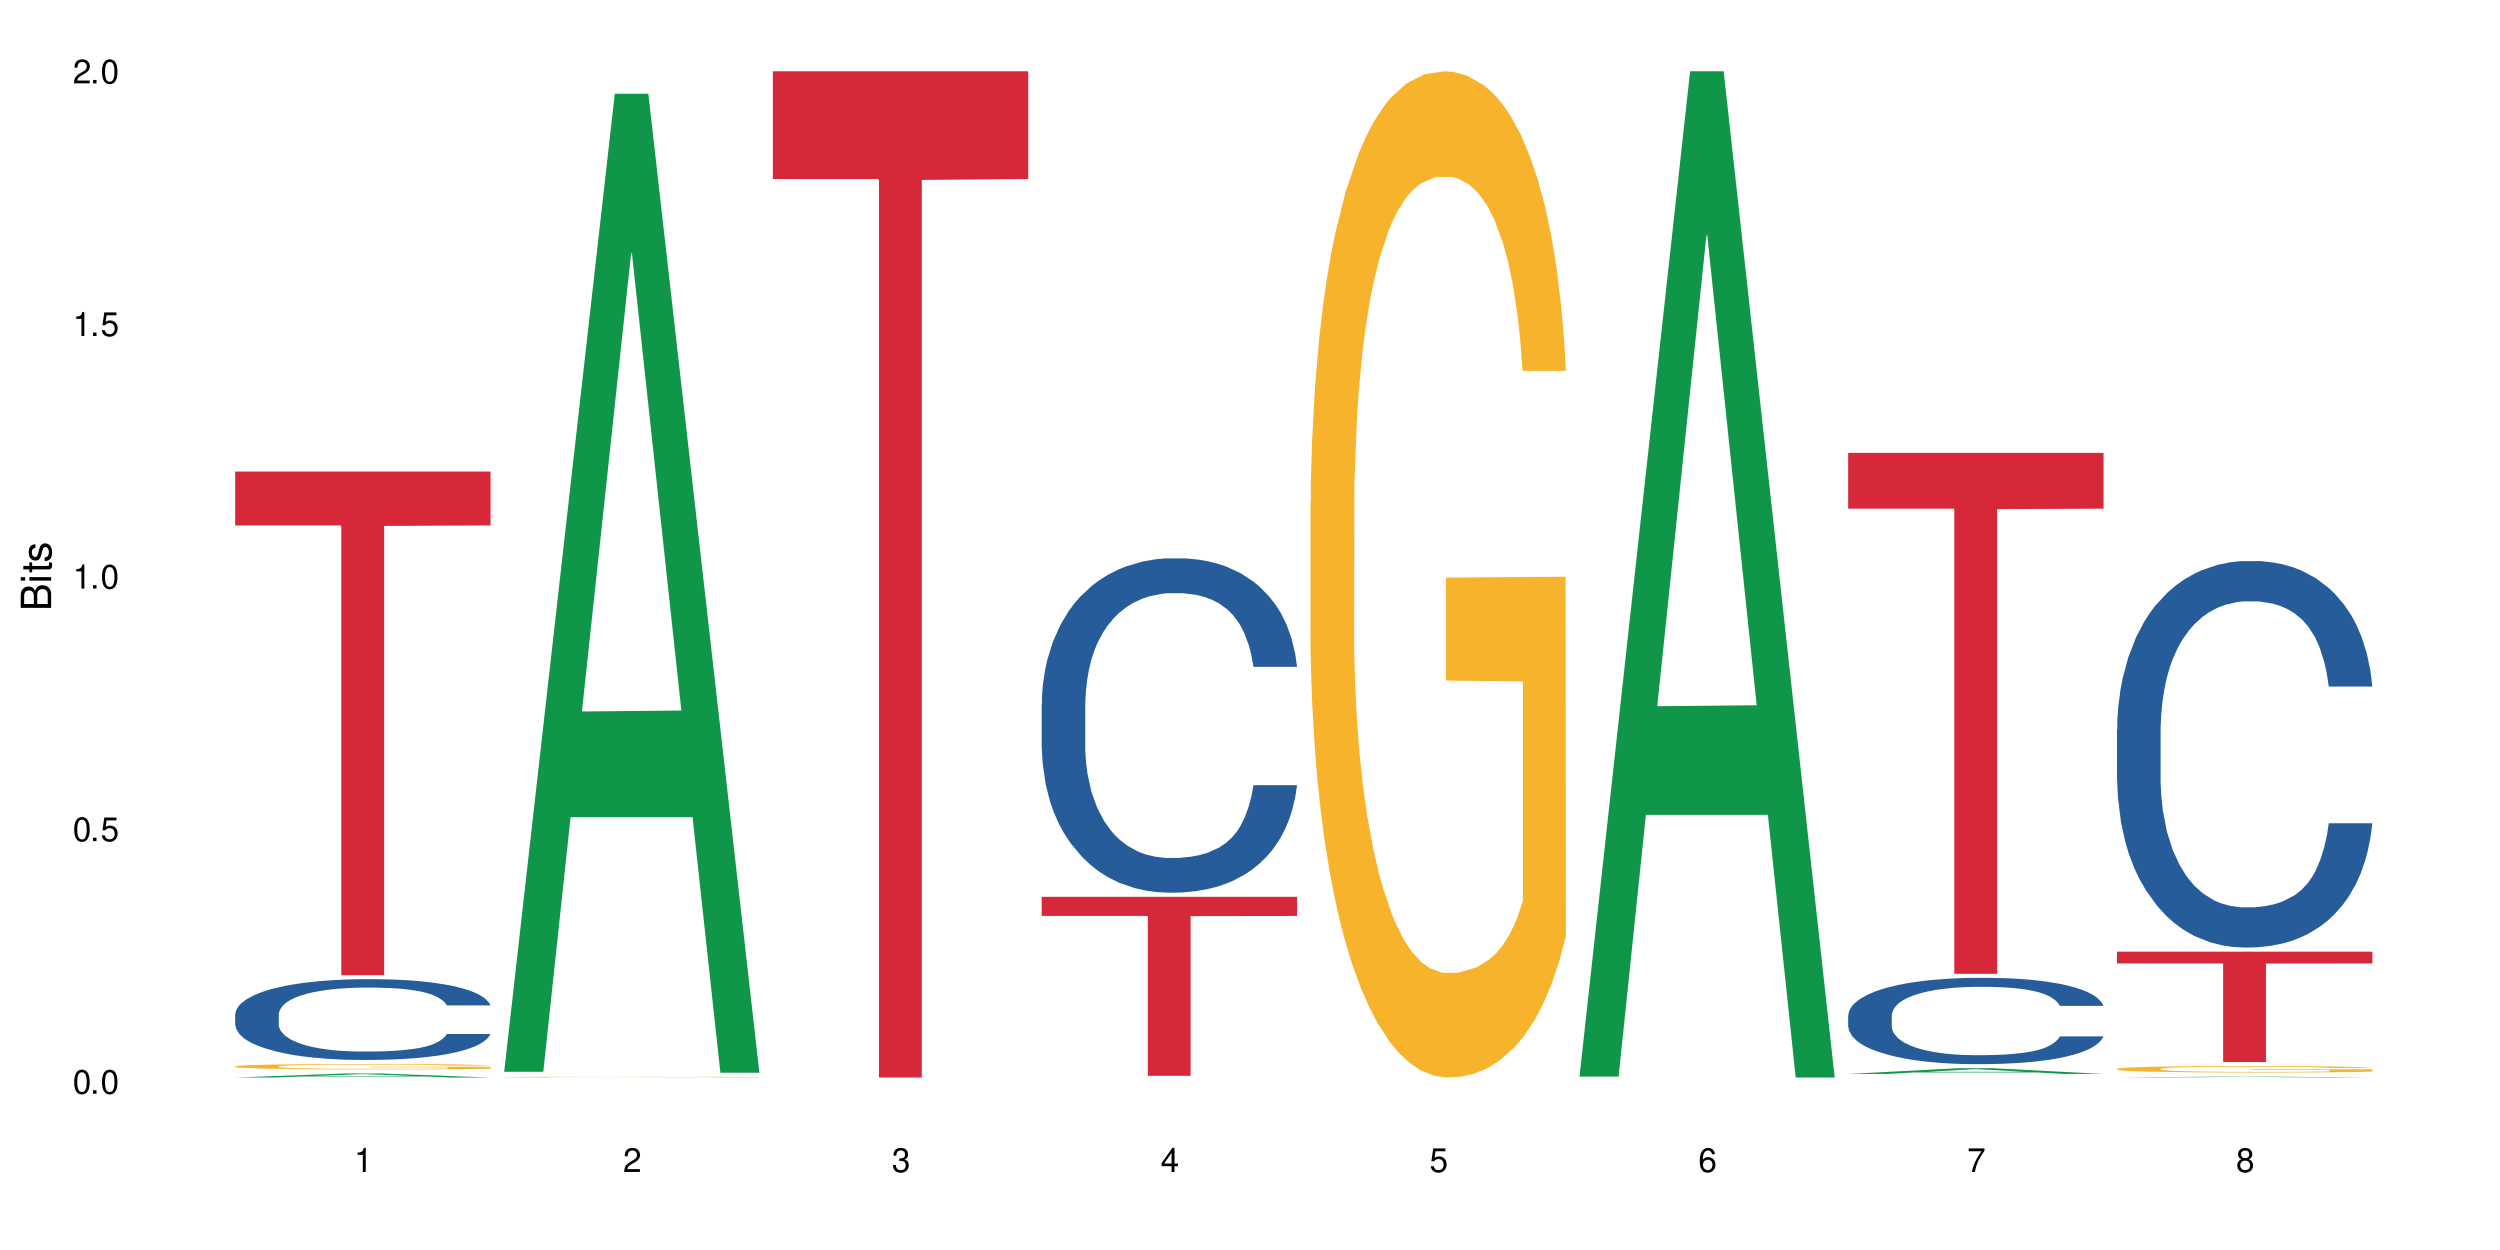 <?xml version="1.0" encoding="UTF-8"?>
<svg xmlns="http://www.w3.org/2000/svg" xmlns:xlink="http://www.w3.org/1999/xlink" width="720" height="360" viewBox="0 0 720 360">
<defs>
<g>
<g id="glyph-0-0">
</g>
<g id="glyph-0-1">
<path d="M 2.641 -6.938 C 2 -6.938 1.422 -6.656 1.078 -6.172 C 0.641 -5.562 0.406 -4.641 0.406 -3.359 C 0.406 -1.016 1.188 0.219 2.641 0.219 C 4.078 0.219 4.859 -1.016 4.859 -3.297 C 4.859 -4.641 4.656 -5.547 4.203 -6.172 C 3.844 -6.656 3.281 -6.938 2.641 -6.938 Z M 2.641 -6.188 C 3.547 -6.188 4 -5.25 4 -3.375 C 4 -1.406 3.562 -0.484 2.625 -0.484 C 1.734 -0.484 1.281 -1.438 1.281 -3.344 C 1.281 -5.25 1.734 -6.188 2.641 -6.188 Z M 2.641 -6.188 "/>
</g>
<g id="glyph-0-2">
<path d="M 1.828 -1 L 0.828 -1 L 0.828 0 L 1.828 0 Z M 1.828 -1 "/>
</g>
<g id="glyph-0-3">
<path d="M 4.562 -6.797 L 1.062 -6.797 L 0.547 -3.094 L 1.328 -3.094 C 1.719 -3.562 2.047 -3.734 2.578 -3.734 C 3.484 -3.734 4.062 -3.109 4.062 -2.094 C 4.062 -1.125 3.484 -0.531 2.578 -0.531 C 1.828 -0.531 1.375 -0.906 1.188 -1.672 L 0.328 -1.672 C 0.453 -1.109 0.547 -0.844 0.75 -0.594 C 1.125 -0.078 1.828 0.219 2.594 0.219 C 3.969 0.219 4.922 -0.781 4.922 -2.219 C 4.922 -3.562 4.031 -4.484 2.719 -4.484 C 2.25 -4.484 1.859 -4.359 1.469 -4.062 L 1.734 -5.969 L 4.562 -5.969 Z M 4.562 -6.797 "/>
</g>
<g id="glyph-0-4">
<path d="M 2.484 -4.938 L 2.484 0 L 3.328 0 L 3.328 -6.938 L 2.766 -6.938 C 2.469 -5.875 2.281 -5.734 0.984 -5.562 L 0.984 -4.938 Z M 2.484 -4.938 "/>
</g>
<g id="glyph-0-5">
<path d="M 4.859 -0.828 L 1.281 -0.828 C 1.359 -1.406 1.672 -1.781 2.5 -2.281 L 3.469 -2.828 C 4.406 -3.344 4.906 -4.062 4.906 -4.906 C 4.906 -5.484 4.672 -6.031 4.266 -6.406 C 3.859 -6.766 3.375 -6.938 2.719 -6.938 C 1.859 -6.938 1.219 -6.625 0.844 -6.031 C 0.609 -5.672 0.5 -5.234 0.484 -4.531 L 1.328 -4.531 C 1.359 -5.016 1.406 -5.281 1.531 -5.516 C 1.75 -5.938 2.188 -6.203 2.703 -6.203 C 3.469 -6.203 4.031 -5.641 4.031 -4.891 C 4.031 -4.344 3.719 -3.859 3.125 -3.516 L 2.234 -3 C 0.812 -2.172 0.406 -1.531 0.328 -0.016 L 4.859 -0.016 Z M 4.859 -0.828 "/>
</g>
<g id="glyph-0-6">
<path d="M 2.125 -3.188 L 2.578 -3.188 C 3.5 -3.188 3.984 -2.766 3.984 -1.922 C 3.984 -1.062 3.469 -0.531 2.594 -0.531 C 1.656 -0.531 1.203 -1 1.156 -2.016 L 0.312 -2.016 C 0.344 -1.453 0.438 -1.094 0.609 -0.781 C 0.953 -0.109 1.625 0.219 2.547 0.219 C 3.953 0.219 4.859 -0.625 4.859 -1.938 C 4.859 -2.828 4.516 -3.297 3.703 -3.594 C 4.344 -3.844 4.656 -4.328 4.656 -5.031 C 4.656 -6.219 3.875 -6.938 2.578 -6.938 C 1.203 -6.938 0.484 -6.172 0.453 -4.703 L 1.297 -4.703 C 1.312 -5.125 1.344 -5.359 1.453 -5.578 C 1.641 -5.969 2.062 -6.203 2.594 -6.203 C 3.344 -6.203 3.797 -5.75 3.797 -5 C 3.797 -4.516 3.609 -4.219 3.25 -4.047 C 3.016 -3.953 2.703 -3.922 2.125 -3.906 Z M 2.125 -3.188 "/>
</g>
<g id="glyph-0-7">
<path d="M 3.141 -1.672 L 3.141 0 L 3.984 0 L 3.984 -1.672 L 4.984 -1.672 L 4.984 -2.438 L 3.984 -2.438 L 3.984 -6.938 L 3.359 -6.938 L 0.266 -2.578 L 0.266 -1.672 Z M 3.141 -2.438 L 1 -2.438 L 3.141 -5.5 Z M 3.141 -2.438 "/>
</g>
<g id="glyph-0-8">
<path d="M 4.781 -5.125 C 4.609 -6.266 3.891 -6.938 2.844 -6.938 C 2.094 -6.938 1.422 -6.578 1.031 -5.953 C 0.594 -5.266 0.406 -4.422 0.406 -3.172 C 0.406 -2 0.578 -1.25 0.984 -0.641 C 1.359 -0.078 1.953 0.219 2.703 0.219 C 3.984 0.219 4.922 -0.75 4.922 -2.094 C 4.922 -3.375 4.062 -4.281 2.844 -4.281 C 2.172 -4.281 1.641 -4.031 1.281 -3.516 C 1.281 -5.234 1.828 -6.188 2.797 -6.188 C 3.391 -6.188 3.797 -5.797 3.938 -5.125 Z M 2.734 -3.531 C 3.547 -3.531 4.062 -2.953 4.062 -2.031 C 4.062 -1.156 3.484 -0.531 2.703 -0.531 C 1.922 -0.531 1.328 -1.188 1.328 -2.078 C 1.328 -2.938 1.906 -3.531 2.734 -3.531 Z M 2.734 -3.531 "/>
</g>
<g id="glyph-0-9">
<path d="M 4.984 -6.797 L 0.438 -6.797 L 0.438 -5.969 L 4.109 -5.969 C 2.5 -3.656 1.828 -2.234 1.328 0 L 2.219 0 C 2.594 -2.172 3.453 -4.047 4.984 -6.094 Z M 4.984 -6.797 "/>
</g>
<g id="glyph-0-10">
<path d="M 3.75 -3.656 C 4.469 -4.094 4.688 -4.438 4.688 -5.078 C 4.688 -6.172 3.844 -6.938 2.641 -6.938 C 1.438 -6.938 0.594 -6.172 0.594 -5.094 C 0.594 -4.438 0.812 -4.094 1.516 -3.656 C 0.734 -3.266 0.359 -2.703 0.359 -1.922 C 0.359 -0.656 1.281 0.219 2.641 0.219 C 3.984 0.219 4.922 -0.656 4.922 -1.922 C 4.922 -2.703 4.531 -3.266 3.75 -3.656 Z M 2.641 -6.188 C 3.359 -6.188 3.812 -5.75 3.812 -5.062 C 3.812 -4.406 3.344 -3.984 2.641 -3.984 C 1.922 -3.984 1.453 -4.406 1.453 -5.078 C 1.453 -5.75 1.922 -6.188 2.641 -6.188 Z M 2.641 -3.266 C 3.484 -3.266 4.062 -2.719 4.062 -1.906 C 4.062 -1.078 3.484 -0.531 2.625 -0.531 C 1.797 -0.531 1.219 -1.094 1.219 -1.906 C 1.219 -2.719 1.781 -3.266 2.641 -3.266 Z M 2.641 -3.266 "/>
</g>
<g id="glyph-1-0">
</g>
<g id="glyph-1-1">
<path d="M 0 -0.953 L 0 -4.891 C 0 -5.719 -0.234 -6.344 -0.734 -6.797 C -1.188 -7.234 -1.812 -7.469 -2.5 -7.469 C -3.547 -7.469 -4.188 -7 -4.625 -5.875 C -4.984 -6.688 -5.625 -7.094 -6.531 -7.094 C -7.172 -7.094 -7.734 -6.859 -8.141 -6.391 C -8.562 -5.922 -8.75 -5.344 -8.75 -4.5 L -8.75 -0.953 Z M -4.984 -2.062 L -7.766 -2.062 L -7.766 -4.219 C -7.766 -4.844 -7.688 -5.203 -7.453 -5.5 C -7.219 -5.812 -6.859 -5.969 -6.375 -5.969 C -5.891 -5.969 -5.531 -5.812 -5.297 -5.5 C -5.062 -5.203 -4.984 -4.844 -4.984 -4.219 Z M -0.984 -2.062 L -4 -2.062 L -4 -4.781 C -4 -5.766 -3.438 -6.359 -2.484 -6.359 C -1.547 -6.359 -0.984 -5.766 -0.984 -4.781 Z M -0.984 -2.062 "/>
</g>
<g id="glyph-1-2">
<path d="M -6.281 -1.797 L -6.281 -0.797 L 0 -0.797 L 0 -1.797 Z M -8.75 -1.797 L -8.75 -0.797 L -7.484 -0.797 L -7.484 -1.797 Z M -8.75 -1.797 "/>
</g>
<g id="glyph-1-3">
<path d="M -6.281 -3.047 L -6.281 -2.016 L -8.016 -2.016 L -8.016 -1.016 L -6.281 -1.016 L -6.281 -0.172 L -5.469 -0.172 L -5.469 -1.016 L -0.719 -1.016 C -0.078 -1.016 0.281 -1.453 0.281 -2.234 C 0.281 -2.5 0.25 -2.719 0.188 -3.047 L -0.641 -3.047 C -0.609 -2.906 -0.594 -2.766 -0.594 -2.562 C -0.594 -2.141 -0.719 -2.016 -1.156 -2.016 L -5.469 -2.016 L -5.469 -3.047 Z M -6.281 -3.047 "/>
</g>
<g id="glyph-1-4">
<path d="M -4.531 -5.25 C -5.766 -5.25 -6.469 -4.422 -6.469 -2.969 C -6.469 -1.516 -5.719 -0.562 -4.547 -0.562 C -3.562 -0.562 -3.094 -1.062 -2.734 -2.562 L -2.516 -3.484 C -2.344 -4.188 -2.094 -4.469 -1.641 -4.469 C -1.047 -4.469 -0.641 -3.875 -0.641 -3 C -0.641 -2.453 -0.797 -2 -1.062 -1.75 C -1.25 -1.594 -1.422 -1.531 -1.875 -1.469 L -1.875 -0.406 C -0.422 -0.453 0.281 -1.266 0.281 -2.922 C 0.281 -4.5 -0.5 -5.516 -1.719 -5.516 C -2.656 -5.516 -3.172 -4.984 -3.469 -3.734 L -3.703 -2.766 C -3.891 -1.953 -4.156 -1.609 -4.594 -1.609 C -5.188 -1.609 -5.547 -2.125 -5.547 -2.938 C -5.547 -3.75 -5.203 -4.172 -4.531 -4.203 Z M -4.531 -5.25 "/>
</g>
</g>
</defs>
<rect x="-72" y="-36" width="864" height="432" fill="rgb(100%, 100%, 100%)" fill-opacity="1"/>
<path fill-rule="nonzero" fill="rgb(6.275%, 58.824%, 28.235%)" fill-opacity="1" d="M 67.73 310.332 L 67.809 310.332 L 99.637 309.152 L 109.301 309.152 L 141.281 310.332 L 130.047 310.332 L 122.031 310.023 L 86.906 310.023 L 79.047 310.332 L 67.73 310.332 L 90.285 309.898 L 118.809 309.895 L 104.586 309.344 L 104.43 309.344 L 104.27 309.348 L 90.207 309.895 L 90.285 309.898 Z M 67.73 310.332 "/>
<path fill-rule="nonzero" fill="rgb(14.51%, 36.078%, 60%)" fill-opacity="1" d="M 67.73 292.133 L 67.82 292.113 L 67.82 291.602 L 68.09 290.793 L 68.719 289.773 L 69.344 289.07 L 70.961 287.816 L 73.203 286.605 L 75.535 285.672 L 77.238 285.117 L 78.766 284.691 L 82.262 283.906 L 84.504 283.504 L 86.926 283.141 L 89.887 282.781 L 92.039 282.566 L 96.883 282.227 L 100.469 282.078 L 103.25 282.016 L 109.262 282.016 L 112.848 282.102 L 115.449 282.207 L 118.32 282.375 L 120.742 282.566 L 124.957 283.035 L 128.727 283.629 L 130.43 283.969 L 133.121 284.629 L 135.184 285.266 L 136.617 285.82 L 138.234 286.605 L 139.668 287.562 L 140.746 288.648 L 141.281 289.562 L 128.727 289.562 L 128.098 288.711 L 127.379 288.051 L 126.035 287.18 L 124.688 286.562 L 122.805 285.949 L 121.102 285.543 L 118.77 285.141 L 116.707 284.883 L 114.555 284.691 L 112.488 284.566 L 108.543 284.438 L 103.969 284.438 L 102.266 284.48 L 98.766 284.652 L 96.883 284.801 L 94.191 285.098 L 92.309 285.375 L 90.066 285.797 L 88.539 286.16 L 86.656 286.711 L 85.312 287.203 L 83.785 287.902 L 82.891 288.434 L 82.082 289.031 L 81.363 289.73 L 80.828 290.477 L 80.469 291.262 L 80.289 292.027 L 80.289 295.32 L 80.469 296.086 L 80.918 296.98 L 82.082 298.277 L 83.785 299.402 L 85.762 300.297 L 87.645 300.934 L 88.719 301.23 L 90.156 301.57 L 92.398 301.996 L 95.629 302.422 L 97.512 302.594 L 100.383 302.762 L 103.34 302.848 L 107.289 302.848 L 110.785 302.762 L 113.117 302.656 L 115.539 302.484 L 118.859 302.125 L 120.922 301.785 L 122.715 301.379 L 124.062 300.977 L 124.957 300.637 L 126.305 299.977 L 127.379 299.254 L 128.188 298.512 L 128.727 297.789 L 141.281 297.789 L 140.746 298.637 L 139.938 299.469 L 139.129 300.082 L 137.875 300.828 L 136.441 301.488 L 134.375 302.23 L 132.672 302.719 L 130.43 303.25 L 128.367 303.656 L 126.125 304.016 L 122.805 304.441 L 120.652 304.652 L 118.32 304.844 L 115.539 305.016 L 112.043 305.164 L 108.273 305.25 L 104.777 305.27 L 101.008 305.227 L 98.227 305.145 L 94.551 304.953 L 89.977 304.57 L 86.656 304.164 L 84.055 303.762 L 81.812 303.336 L 79.301 302.762 L 76.074 301.828 L 74.098 301.105 L 72.754 300.508 L 71.23 299.68 L 70.152 298.938 L 68.898 297.746 L 68 296.234 L 67.73 295.066 Z M 67.73 292.133 "/>
<path fill-rule="nonzero" fill="rgb(96.863%, 70.196%, 16.863%)" fill-opacity="1" d="M 67.73 307.102 L 67.82 307.098 L 67.82 307.07 L 68.18 307.008 L 69.078 306.918 L 70.242 306.848 L 71.5 306.789 L 72.305 306.758 L 73.652 306.715 L 74.816 306.684 L 77.777 306.621 L 81.543 306.562 L 83.609 306.535 L 85.941 306.512 L 89.258 306.484 L 90.785 306.477 L 95.449 306.453 L 100.738 306.438 L 106.57 306.434 L 109.262 306.438 L 112.938 306.441 L 117.961 306.457 L 120.832 306.473 L 123.074 306.484 L 125.406 306.504 L 128.277 306.531 L 130.969 306.566 L 133.121 306.602 L 135.273 306.645 L 137.066 306.688 L 138.594 306.738 L 139.938 306.797 L 140.746 306.848 L 141.281 306.898 L 128.816 306.898 L 128.098 306.848 L 127.289 306.809 L 125.945 306.762 L 124.598 306.727 L 123.254 306.699 L 120.742 306.664 L 118.59 306.641 L 115.898 306.621 L 113.297 306.609 L 110.336 306.602 L 108.543 306.598 L 103.789 306.598 L 99.484 306.609 L 96.973 306.617 L 95.18 306.629 L 92.668 306.652 L 91.141 306.668 L 90.246 306.68 L 87.555 306.723 L 85.762 306.762 L 84.773 306.789 L 83.52 306.832 L 82.621 306.871 L 81.633 306.93 L 81.098 306.969 L 80.379 307.066 L 80.289 307.324 L 80.559 307.375 L 81.098 307.434 L 81.812 307.484 L 82.891 307.539 L 83.965 307.582 L 85.852 307.637 L 87.465 307.672 L 88.719 307.695 L 91.141 307.734 L 92.129 307.746 L 94.461 307.773 L 96.883 307.793 L 99.844 307.809 L 102.086 307.82 L 105.672 307.824 L 110.246 307.824 L 115.629 307.816 L 119.039 307.805 L 121.371 307.793 L 122.895 307.785 L 124.777 307.77 L 126.125 307.754 L 127.379 307.738 L 128.906 307.715 L 128.906 307.375 L 106.75 307.375 L 106.75 307.215 L 141.195 307.215 L 141.281 307.77 L 139.398 307.809 L 137.066 307.844 L 134.824 307.871 L 132.492 307.898 L 129.176 307.922 L 126.484 307.941 L 122.355 307.961 L 118.59 307.973 L 114.645 307.98 L 111.145 307.984 L 107.02 307.988 L 103.34 307.984 L 99.395 307.977 L 96.254 307.965 L 93.383 307.949 L 90.516 307.934 L 86.926 307.902 L 84.594 307.879 L 82.172 307.848 L 79.75 307.812 L 77.598 307.773 L 76.164 307.746 L 74.727 307.711 L 73.203 307.668 L 71.766 307.621 L 70.691 307.578 L 69.703 307.527 L 68.988 307.48 L 68.27 307.414 L 67.91 307.363 L 67.73 307.32 Z M 67.73 307.102 "/>
<path fill-rule="nonzero" fill="rgb(83.922%, 15.686%, 22.353%)" fill-opacity="1" d="M 67.73 135.805 L 141.281 135.805 L 141.281 151.328 L 110.629 151.465 L 110.629 280.852 L 98.297 280.852 L 98.297 151.602 L 98.117 151.328 L 67.73 151.328 Z M 67.73 135.805 "/>
<path fill-rule="nonzero" fill="rgb(6.275%, 58.824%, 28.235%)" fill-opacity="1" d="M 145.156 308.68 L 145.234 308.418 L 177.059 26.992 L 186.723 26.992 L 218.707 308.945 L 207.469 308.945 L 199.453 235.348 L 164.328 235.348 L 156.469 308.68 L 145.156 308.68 L 167.707 204.902 L 196.23 204.637 L 182.008 73.059 L 181.852 72.793 L 181.695 73.59 L 167.629 204.637 L 167.707 204.902 Z M 145.156 308.68 "/>
<path fill-rule="nonzero" fill="rgb(96.863%, 70.196%, 16.863%)" fill-opacity="1" d="M 145.156 310.203 L 145.242 310.203 L 145.242 310.199 L 145.602 310.191 L 146.5 310.18 L 147.664 310.168 L 148.922 310.16 L 149.73 310.156 L 151.074 310.148 L 152.242 310.145 L 155.199 310.137 L 158.969 310.129 L 161.031 310.125 L 163.363 310.121 L 166.684 310.117 L 168.207 310.117 L 172.871 310.113 L 178.164 310.109 L 190.363 310.109 L 195.387 310.113 L 198.254 310.113 L 200.496 310.117 L 202.828 310.121 L 205.699 310.125 L 208.391 310.129 L 210.543 310.133 L 212.695 310.141 L 214.492 310.145 L 216.016 310.152 L 217.359 310.16 L 218.168 310.168 L 218.707 310.176 L 206.238 310.176 L 205.52 310.168 L 204.715 310.164 L 203.367 310.156 L 202.023 310.152 L 200.676 310.148 L 198.164 310.141 L 196.012 310.141 L 193.32 310.137 L 190.723 310.133 L 176.906 310.133 L 174.395 310.137 L 172.602 310.137 L 170.09 310.141 L 168.566 310.145 L 167.668 310.145 L 164.977 310.152 L 163.184 310.156 L 162.195 310.16 L 160.941 310.168 L 160.043 310.172 L 159.059 310.18 L 158.52 310.188 L 157.801 310.199 L 157.711 310.238 L 157.98 310.246 L 158.52 310.254 L 159.238 310.262 L 160.312 310.27 L 161.391 310.273 L 163.273 310.281 L 164.887 310.289 L 166.145 310.289 L 168.566 310.297 L 169.551 310.297 L 171.883 310.301 L 174.305 310.305 L 177.266 310.309 L 193.055 310.309 L 196.461 310.305 L 200.32 310.305 L 202.203 310.301 L 203.547 310.301 L 204.805 310.297 L 206.328 310.293 L 206.328 310.246 L 184.172 310.246 L 184.172 310.223 L 218.617 310.223 L 218.707 310.301 L 216.824 310.305 L 214.492 310.312 L 212.25 310.316 L 209.918 310.32 L 206.598 310.324 L 203.906 310.324 L 199.781 310.328 L 196.012 310.332 L 176.816 310.332 L 173.68 310.328 L 170.809 310.328 L 167.938 310.324 L 164.352 310.32 L 162.016 310.316 L 157.172 310.309 L 155.02 310.301 L 152.152 310.293 L 150.625 310.285 L 149.191 310.281 L 148.113 310.273 L 147.129 310.266 L 145.691 310.25 L 145.332 310.242 L 145.156 310.238 Z M 145.156 310.203 "/>
<path fill-rule="nonzero" fill="rgb(83.922%, 15.686%, 22.353%)" fill-opacity="1" d="M 222.578 20.527 L 296.129 20.527 L 296.129 51.547 L 265.477 51.82 L 265.477 310.332 L 253.141 310.332 L 253.141 52.094 L 252.965 51.547 L 222.578 51.547 Z M 222.578 20.527 "/>
<path fill-rule="nonzero" fill="rgb(14.51%, 36.078%, 60%)" fill-opacity="1" d="M 300 202.715 L 300.09 202.629 L 300.09 200.516 L 300.359 197.172 L 300.988 192.945 L 301.617 190.043 L 303.23 184.848 L 305.473 179.832 L 307.805 175.961 L 309.508 173.672 L 311.035 171.91 L 314.531 168.652 L 316.773 166.98 L 319.195 165.484 L 322.156 163.988 L 324.309 163.109 L 329.152 161.699 L 332.742 161.086 L 335.52 160.82 L 341.531 160.82 L 345.117 161.172 L 347.719 161.613 L 350.59 162.316 L 353.012 163.109 L 357.227 165.047 L 360.996 167.512 L 362.699 168.918 L 365.391 171.648 L 367.453 174.289 L 368.891 176.574 L 370.504 179.832 L 371.938 183.793 L 373.016 188.281 L 373.555 192.066 L 360.996 192.066 L 360.367 188.547 L 359.648 185.816 L 358.305 182.207 L 356.961 179.656 L 355.074 177.105 L 353.371 175.43 L 351.039 173.758 L 348.977 172.703 L 346.824 171.91 L 344.762 171.383 L 340.812 170.855 L 336.238 170.855 L 334.535 171.031 L 331.035 171.734 L 329.152 172.352 L 326.461 173.582 L 324.578 174.727 L 322.336 176.488 L 320.812 177.984 L 318.926 180.273 L 317.582 182.297 L 316.059 185.203 L 315.16 187.402 L 314.352 189.867 L 313.637 192.77 L 313.098 195.852 L 312.738 199.109 L 312.559 202.277 L 312.559 215.918 L 312.738 219.086 L 313.188 222.785 L 314.352 228.152 L 316.059 232.816 L 318.031 236.516 L 319.914 239.156 L 320.992 240.387 L 322.426 241.797 L 324.668 243.555 L 327.898 245.316 L 329.781 246.02 L 332.652 246.723 L 335.609 247.078 L 339.559 247.078 L 343.055 246.723 L 345.387 246.285 L 347.809 245.582 L 351.129 244.086 L 353.191 242.676 L 354.984 241.004 L 356.332 239.332 L 357.227 237.922 L 358.574 235.195 L 359.648 232.203 L 360.457 229.121 L 360.996 226.129 L 373.555 226.129 L 373.016 229.648 L 372.207 233.082 L 371.402 235.633 L 370.145 238.715 L 368.711 241.445 L 366.645 244.523 L 364.941 246.547 L 362.699 248.75 L 360.637 250.422 L 358.395 251.918 L 355.074 253.68 L 352.922 254.559 L 350.59 255.352 L 347.809 256.055 L 344.312 256.672 L 340.543 257.023 L 337.047 257.109 L 333.277 256.934 L 330.5 256.582 L 326.82 255.789 L 322.246 254.207 L 318.926 252.535 L 316.324 250.863 L 314.082 249.102 L 311.57 246.723 L 308.344 242.852 L 306.371 239.859 L 305.023 237.395 L 303.5 233.961 L 302.422 230.883 L 301.168 225.953 L 300.27 219.703 L 300 214.863 Z M 300 202.715 "/>
<path fill-rule="nonzero" fill="rgb(83.922%, 15.686%, 22.353%)" fill-opacity="1" d="M 300 258.273 L 373.555 258.273 L 373.555 263.793 L 342.898 263.84 L 342.898 309.824 L 330.566 309.824 L 330.566 263.891 L 330.387 263.793 L 300 263.793 Z M 300 258.273 "/>
<path fill-rule="nonzero" fill="rgb(96.863%, 70.196%, 16.863%)" fill-opacity="1" d="M 377.426 144.652 L 377.516 144.387 L 377.516 139.094 L 377.871 127.184 L 378.77 110.777 L 379.938 97.277 L 381.191 86.691 L 382 81.133 L 383.344 73.195 L 384.512 67.371 L 387.469 55.461 L 391.238 44.348 L 393.301 39.582 L 395.633 35.082 L 398.953 30.055 L 400.477 28.203 L 405.141 23.965 L 410.434 21.32 L 416.262 20.527 L 418.953 20.789 L 422.633 21.848 L 427.656 24.762 L 430.527 27.406 L 432.77 30.055 L 435.102 33.496 L 437.969 38.789 L 440.66 45.141 L 442.812 51.492 L 444.969 59.43 L 446.762 67.902 L 448.285 77.164 L 449.633 88.281 L 450.438 97.543 L 450.977 106.805 L 438.508 106.805 L 437.789 97.543 L 436.984 90.398 L 435.637 81.664 L 434.293 75.312 L 432.949 70.281 L 430.438 63.402 L 428.281 59.168 L 425.594 55.461 L 422.992 53.078 L 420.031 51.492 L 418.238 50.961 L 413.484 50.961 L 409.176 52.816 L 406.664 54.934 L 404.871 57.051 L 402.359 61.02 L 400.836 64.195 L 399.938 66.312 L 397.246 74.516 L 395.453 81.93 L 394.469 86.957 L 393.211 94.898 L 392.312 102.043 L 391.328 112.629 L 390.789 120.57 L 390.07 138.566 L 389.98 186.207 L 390.25 196.262 L 390.789 207.113 L 391.508 216.641 L 392.582 226.699 L 393.66 234.375 L 395.543 244.695 L 397.156 251.578 L 398.414 256.078 L 400.836 263.223 L 401.82 265.605 L 404.156 270.367 L 406.574 274.074 L 409.535 277.25 L 411.777 278.836 L 415.367 280.16 L 419.941 280.16 L 425.324 278.574 L 428.73 276.457 L 431.062 274.34 L 432.59 272.484 L 434.473 269.574 L 435.816 266.926 L 437.074 264.016 L 438.598 259.516 L 438.598 196.262 L 416.441 195.996 L 416.441 166.355 L 450.887 166.09 L 450.977 269.574 L 449.094 276.719 L 446.762 283.602 L 444.52 288.895 L 442.188 293.395 L 438.867 298.422 L 436.176 301.598 L 432.051 305.305 L 428.281 307.688 L 424.336 309.273 L 420.84 310.066 L 416.711 310.332 L 413.035 309.805 L 409.086 308.215 L 405.949 306.098 L 403.078 303.453 L 400.207 300.012 L 396.621 294.453 L 394.289 289.953 L 391.867 284.395 L 389.445 277.777 L 387.293 270.633 L 385.855 265.074 L 384.422 258.723 L 382.895 250.781 L 381.461 241.785 L 380.383 233.578 L 379.398 224.316 L 378.68 215.582 L 377.961 203.672 L 377.605 194.145 L 377.426 185.941 Z M 377.426 144.652 "/>
<path fill-rule="nonzero" fill="rgb(6.275%, 58.824%, 28.235%)" fill-opacity="1" d="M 454.848 310.059 L 454.926 309.789 L 486.75 20.527 L 496.418 20.527 L 528.398 310.332 L 517.164 310.332 L 509.148 234.684 L 474.023 234.684 L 466.164 310.059 L 454.848 310.059 L 477.402 203.391 L 505.926 203.117 L 491.703 67.875 L 491.547 67.602 L 491.387 68.418 L 477.32 203.117 L 477.402 203.391 Z M 454.848 310.059 "/>
<path fill-rule="nonzero" fill="rgb(6.275%, 58.824%, 28.235%)" fill-opacity="1" d="M 532.27 309.293 L 532.352 309.293 L 564.176 307.645 L 573.84 307.645 L 605.824 309.297 L 594.586 309.297 L 586.57 308.863 L 551.445 308.863 L 543.586 309.293 L 532.27 309.293 L 554.824 308.688 L 583.348 308.684 L 569.125 307.914 L 568.969 307.914 L 568.812 307.918 L 554.746 308.684 L 554.824 308.688 Z M 532.27 309.293 "/>
<path fill-rule="nonzero" fill="rgb(14.51%, 36.078%, 60%)" fill-opacity="1" d="M 532.27 292.438 L 532.359 292.418 L 532.359 291.871 L 532.629 291.008 L 533.258 289.918 L 533.887 289.168 L 535.5 287.828 L 537.742 286.531 L 540.074 285.531 L 541.777 284.941 L 543.305 284.488 L 546.801 283.645 L 549.043 283.215 L 551.465 282.828 L 554.426 282.441 L 556.578 282.215 L 561.422 281.852 L 565.012 281.691 L 567.793 281.625 L 573.801 281.625 L 577.391 281.715 L 579.992 281.828 L 582.859 282.012 L 585.281 282.215 L 589.5 282.715 L 593.266 283.352 L 594.969 283.715 L 597.66 284.418 L 599.723 285.102 L 601.16 285.691 L 602.773 286.531 L 604.207 287.555 L 605.285 288.715 L 605.824 289.691 L 593.266 289.691 L 592.637 288.781 L 591.922 288.078 L 590.574 287.145 L 589.23 286.484 L 587.344 285.828 L 585.641 285.395 L 583.309 284.965 L 581.246 284.691 L 579.094 284.488 L 577.031 284.352 L 573.082 284.215 L 568.508 284.215 L 566.805 284.258 L 563.305 284.441 L 561.422 284.602 L 558.73 284.918 L 556.848 285.215 L 554.605 285.668 L 553.082 286.055 L 551.199 286.645 L 549.852 287.168 L 548.328 287.918 L 547.43 288.484 L 546.621 289.121 L 545.906 289.871 L 545.367 290.668 L 545.008 291.508 L 544.828 292.324 L 544.828 295.848 L 545.008 296.664 L 545.457 297.621 L 546.621 299.004 L 548.328 300.211 L 550.301 301.164 L 552.184 301.848 L 553.262 302.164 L 554.695 302.527 L 556.938 302.98 L 560.168 303.438 L 562.051 303.617 L 564.922 303.801 L 567.883 303.891 L 571.828 303.891 L 575.324 303.801 L 577.656 303.688 L 580.078 303.504 L 583.398 303.117 L 585.461 302.754 L 587.254 302.324 L 588.602 301.891 L 589.5 301.527 L 590.844 300.824 L 591.922 300.051 L 592.727 299.254 L 593.266 298.484 L 605.824 298.484 L 605.285 299.391 L 604.477 300.277 L 603.672 300.938 L 602.414 301.73 L 600.98 302.438 L 598.918 303.23 L 597.211 303.754 L 594.969 304.324 L 592.906 304.754 L 590.664 305.141 L 587.344 305.594 L 585.191 305.82 L 582.859 306.027 L 580.078 306.207 L 576.582 306.367 L 572.816 306.457 L 569.316 306.48 L 565.551 306.438 L 562.77 306.344 L 559.09 306.141 L 554.516 305.73 L 551.199 305.301 L 548.598 304.867 L 546.355 304.414 L 543.844 303.801 L 540.613 302.801 L 538.641 302.027 L 537.293 301.391 L 535.77 300.504 L 534.691 299.711 L 533.438 298.438 L 532.539 296.824 L 532.27 295.574 Z M 532.27 292.438 "/>
<path fill-rule="nonzero" fill="rgb(83.922%, 15.686%, 22.353%)" fill-opacity="1" d="M 532.27 130.434 L 605.824 130.434 L 605.824 146.492 L 575.168 146.633 L 575.168 280.461 L 562.836 280.461 L 562.836 146.773 L 562.656 146.492 L 532.27 146.492 Z M 532.27 130.434 "/>
<path fill-rule="nonzero" fill="rgb(6.275%, 58.824%, 28.235%)" fill-opacity="1" d="M 609.695 310.332 L 609.773 310.332 L 641.598 310.055 L 651.266 310.055 L 683.246 310.332 L 672.008 310.332 L 663.996 310.262 L 628.867 310.262 L 621.012 310.332 L 609.695 310.332 L 632.246 310.23 L 660.773 310.23 L 646.551 310.102 L 646.234 310.102 L 632.168 310.23 L 632.246 310.23 Z M 609.695 310.332 "/>
<path fill-rule="nonzero" fill="rgb(14.51%, 36.078%, 60%)" fill-opacity="1" d="M 609.695 210.039 L 609.785 209.938 L 609.785 207.496 L 610.055 203.629 L 610.68 198.746 L 611.309 195.391 L 612.922 189.387 L 615.164 183.586 L 617.5 179.109 L 619.203 176.465 L 620.727 174.43 L 624.227 170.668 L 626.469 168.734 L 628.891 167.004 L 631.852 165.273 L 634.004 164.258 L 638.848 162.629 L 642.434 161.918 L 645.215 161.613 L 651.223 161.613 L 654.812 162.02 L 657.414 162.527 L 660.285 163.344 L 662.707 164.258 L 666.922 166.496 L 670.688 169.344 L 672.395 170.973 L 675.086 174.125 L 677.148 177.18 L 678.582 179.824 L 680.195 183.586 L 681.633 188.164 L 682.707 193.355 L 683.246 197.73 L 670.688 197.73 L 670.062 193.66 L 669.344 190.504 L 667.996 186.336 L 666.652 183.383 L 664.77 180.434 L 663.066 178.5 L 660.734 176.566 L 658.668 175.348 L 656.516 174.43 L 654.453 173.82 L 650.508 173.211 L 645.934 173.211 L 644.227 173.414 L 640.73 174.227 L 638.848 174.941 L 636.156 176.363 L 634.273 177.688 L 632.027 179.723 L 630.504 181.453 L 628.621 184.098 L 627.273 186.438 L 625.75 189.793 L 624.852 192.336 L 624.047 195.188 L 623.328 198.543 L 622.789 202.105 L 622.43 205.867 L 622.254 209.531 L 622.254 225.301 L 622.43 228.961 L 622.879 233.234 L 624.047 239.441 L 625.75 244.832 L 627.723 249.105 L 629.605 252.16 L 630.684 253.582 L 632.117 255.211 L 634.363 257.246 L 637.59 259.281 L 639.473 260.094 L 642.344 260.906 L 645.305 261.316 L 649.25 261.316 L 652.75 260.906 L 655.082 260.398 L 657.504 259.586 L 660.82 257.855 L 662.887 256.227 L 664.68 254.297 L 666.023 252.363 L 666.922 250.734 L 668.266 247.582 L 669.344 244.121 L 670.152 240.559 L 670.688 237.102 L 683.246 237.102 L 682.707 241.172 L 681.902 245.141 L 681.094 248.09 L 679.84 251.648 L 678.402 254.805 L 676.34 258.363 L 674.637 260.703 L 672.395 263.246 L 670.332 265.18 L 668.086 266.91 L 664.77 268.945 L 662.617 269.961 L 660.285 270.879 L 657.504 271.691 L 654.004 272.402 L 650.238 272.812 L 646.738 272.914 L 642.973 272.711 L 640.191 272.301 L 636.516 271.387 L 631.941 269.555 L 628.621 267.621 L 626.02 265.691 L 623.777 263.656 L 621.266 260.906 L 618.035 256.43 L 616.062 252.973 L 614.719 250.125 L 613.191 246.156 L 612.117 242.594 L 610.859 236.898 L 609.965 229.676 L 609.695 224.078 Z M 609.695 210.039 "/>
<path fill-rule="nonzero" fill="rgb(96.863%, 70.196%, 16.863%)" fill-opacity="1" d="M 609.695 307.82 L 609.785 307.816 L 609.785 307.785 L 610.145 307.707 L 611.039 307.602 L 612.207 307.512 L 613.461 307.445 L 614.27 307.41 L 615.613 307.359 L 616.781 307.32 L 619.742 307.242 L 623.508 307.172 L 625.57 307.141 L 627.902 307.109 L 631.223 307.078 L 632.746 307.066 L 637.41 307.039 L 642.703 307.023 L 648.535 307.016 L 651.223 307.02 L 654.902 307.023 L 659.926 307.043 L 662.797 307.062 L 665.039 307.078 L 667.371 307.102 L 670.242 307.137 L 672.93 307.176 L 675.086 307.219 L 677.238 307.27 L 679.031 307.324 L 680.555 307.383 L 681.902 307.457 L 682.707 307.516 L 683.246 307.574 L 670.777 307.574 L 670.062 307.516 L 669.254 307.469 L 667.91 307.414 L 666.562 307.371 L 665.219 307.34 L 662.707 307.293 L 660.555 307.266 L 657.863 307.242 L 655.262 307.227 L 652.301 307.219 L 650.508 307.215 L 645.754 307.215 L 641.449 307.227 L 638.938 307.238 L 637.141 307.254 L 634.629 307.277 L 633.105 307.301 L 632.207 307.312 L 629.52 307.367 L 627.723 307.414 L 626.738 307.445 L 625.48 307.496 L 624.586 307.543 L 623.598 307.613 L 623.059 307.664 L 622.344 307.781 L 622.254 308.09 L 622.52 308.152 L 623.059 308.223 L 623.777 308.285 L 624.852 308.352 L 625.93 308.402 L 627.812 308.469 L 629.43 308.512 L 630.684 308.539 L 633.105 308.586 L 634.094 308.602 L 636.426 308.633 L 638.848 308.656 L 641.805 308.68 L 644.047 308.688 L 647.637 308.695 L 652.211 308.695 L 657.594 308.688 L 661 308.672 L 663.332 308.66 L 664.859 308.648 L 666.742 308.629 L 668.086 308.609 L 669.344 308.594 L 670.867 308.562 L 670.867 308.152 L 648.715 308.152 L 648.715 307.961 L 683.156 307.957 L 683.246 308.629 L 681.363 308.676 L 679.031 308.719 L 676.789 308.754 L 674.457 308.781 L 671.137 308.816 L 668.445 308.836 L 664.32 308.859 L 660.555 308.875 L 656.605 308.887 L 653.109 308.891 L 648.98 308.891 L 645.305 308.887 L 641.359 308.879 L 638.219 308.863 L 635.348 308.848 L 632.477 308.824 L 628.891 308.789 L 626.559 308.762 L 624.137 308.723 L 621.715 308.68 L 619.562 308.637 L 618.125 308.598 L 616.691 308.559 L 615.164 308.508 L 613.73 308.449 L 612.656 308.395 L 611.668 308.336 L 610.949 308.277 L 610.234 308.203 L 609.875 308.141 L 609.695 308.086 Z M 609.695 307.82 "/>
<path fill-rule="nonzero" fill="rgb(83.922%, 15.686%, 22.353%)" fill-opacity="1" d="M 609.695 274.078 L 683.246 274.078 L 683.246 277.477 L 652.594 277.508 L 652.594 305.852 L 640.258 305.852 L 640.258 277.539 L 640.082 277.477 L 609.695 277.477 Z M 609.695 274.078 "/>
<g fill="rgb(0%, 0%, 0%)" fill-opacity="1">
<use xlink:href="#glyph-0-1" x="20.965" y="314.993"/>
<use xlink:href="#glyph-0-2" x="25.965" y="314.993"/>
<use xlink:href="#glyph-0-1" x="28.965" y="314.993"/>
</g>
<g fill="rgb(0%, 0%, 0%)" fill-opacity="1">
<use xlink:href="#glyph-0-1" x="20.965" y="242.251"/>
<use xlink:href="#glyph-0-2" x="25.965" y="242.251"/>
<use xlink:href="#glyph-0-3" x="28.965" y="242.251"/>
</g>
<g fill="rgb(0%, 0%, 0%)" fill-opacity="1">
<use xlink:href="#glyph-0-4" x="20.965" y="169.509"/>
<use xlink:href="#glyph-0-2" x="25.965" y="169.509"/>
<use xlink:href="#glyph-0-1" x="28.965" y="169.509"/>
</g>
<g fill="rgb(0%, 0%, 0%)" fill-opacity="1">
<use xlink:href="#glyph-0-4" x="20.965" y="96.767"/>
<use xlink:href="#glyph-0-2" x="25.965" y="96.767"/>
<use xlink:href="#glyph-0-3" x="28.965" y="96.767"/>
</g>
<g fill="rgb(0%, 0%, 0%)" fill-opacity="1">
<use xlink:href="#glyph-0-5" x="20.965" y="24.024"/>
<use xlink:href="#glyph-0-2" x="25.965" y="24.024"/>
<use xlink:href="#glyph-0-1" x="28.965" y="24.024"/>
</g>
<g fill="rgb(0%, 0%, 0%)" fill-opacity="1">
<use xlink:href="#glyph-0-4" x="102.008" y="337.532"/>
</g>
<g fill="rgb(0%, 0%, 0%)" fill-opacity="1">
<use xlink:href="#glyph-0-5" x="179.43" y="337.532"/>
</g>
<g fill="rgb(0%, 0%, 0%)" fill-opacity="1">
<use xlink:href="#glyph-0-6" x="256.855" y="337.532"/>
</g>
<g fill="rgb(0%, 0%, 0%)" fill-opacity="1">
<use xlink:href="#glyph-0-7" x="334.277" y="337.532"/>
</g>
<g fill="rgb(0%, 0%, 0%)" fill-opacity="1">
<use xlink:href="#glyph-0-3" x="411.699" y="337.532"/>
</g>
<g fill="rgb(0%, 0%, 0%)" fill-opacity="1">
<use xlink:href="#glyph-0-8" x="489.125" y="337.532"/>
</g>
<g fill="rgb(0%, 0%, 0%)" fill-opacity="1">
<use xlink:href="#glyph-0-9" x="566.547" y="337.532"/>
</g>
<g fill="rgb(0%, 0%, 0%)" fill-opacity="1">
<use xlink:href="#glyph-0-10" x="643.969" y="337.532"/>
</g>
<g fill="rgb(0%, 0%, 0%)" fill-opacity="1">
<use xlink:href="#glyph-1-1" x="14.725" y="176.012"/>
<use xlink:href="#glyph-1-2" x="14.725" y="168.012"/>
<use xlink:href="#glyph-1-3" x="14.725" y="165.012"/>
<use xlink:href="#glyph-1-4" x="14.725" y="162.012"/>
</g>
</svg>
